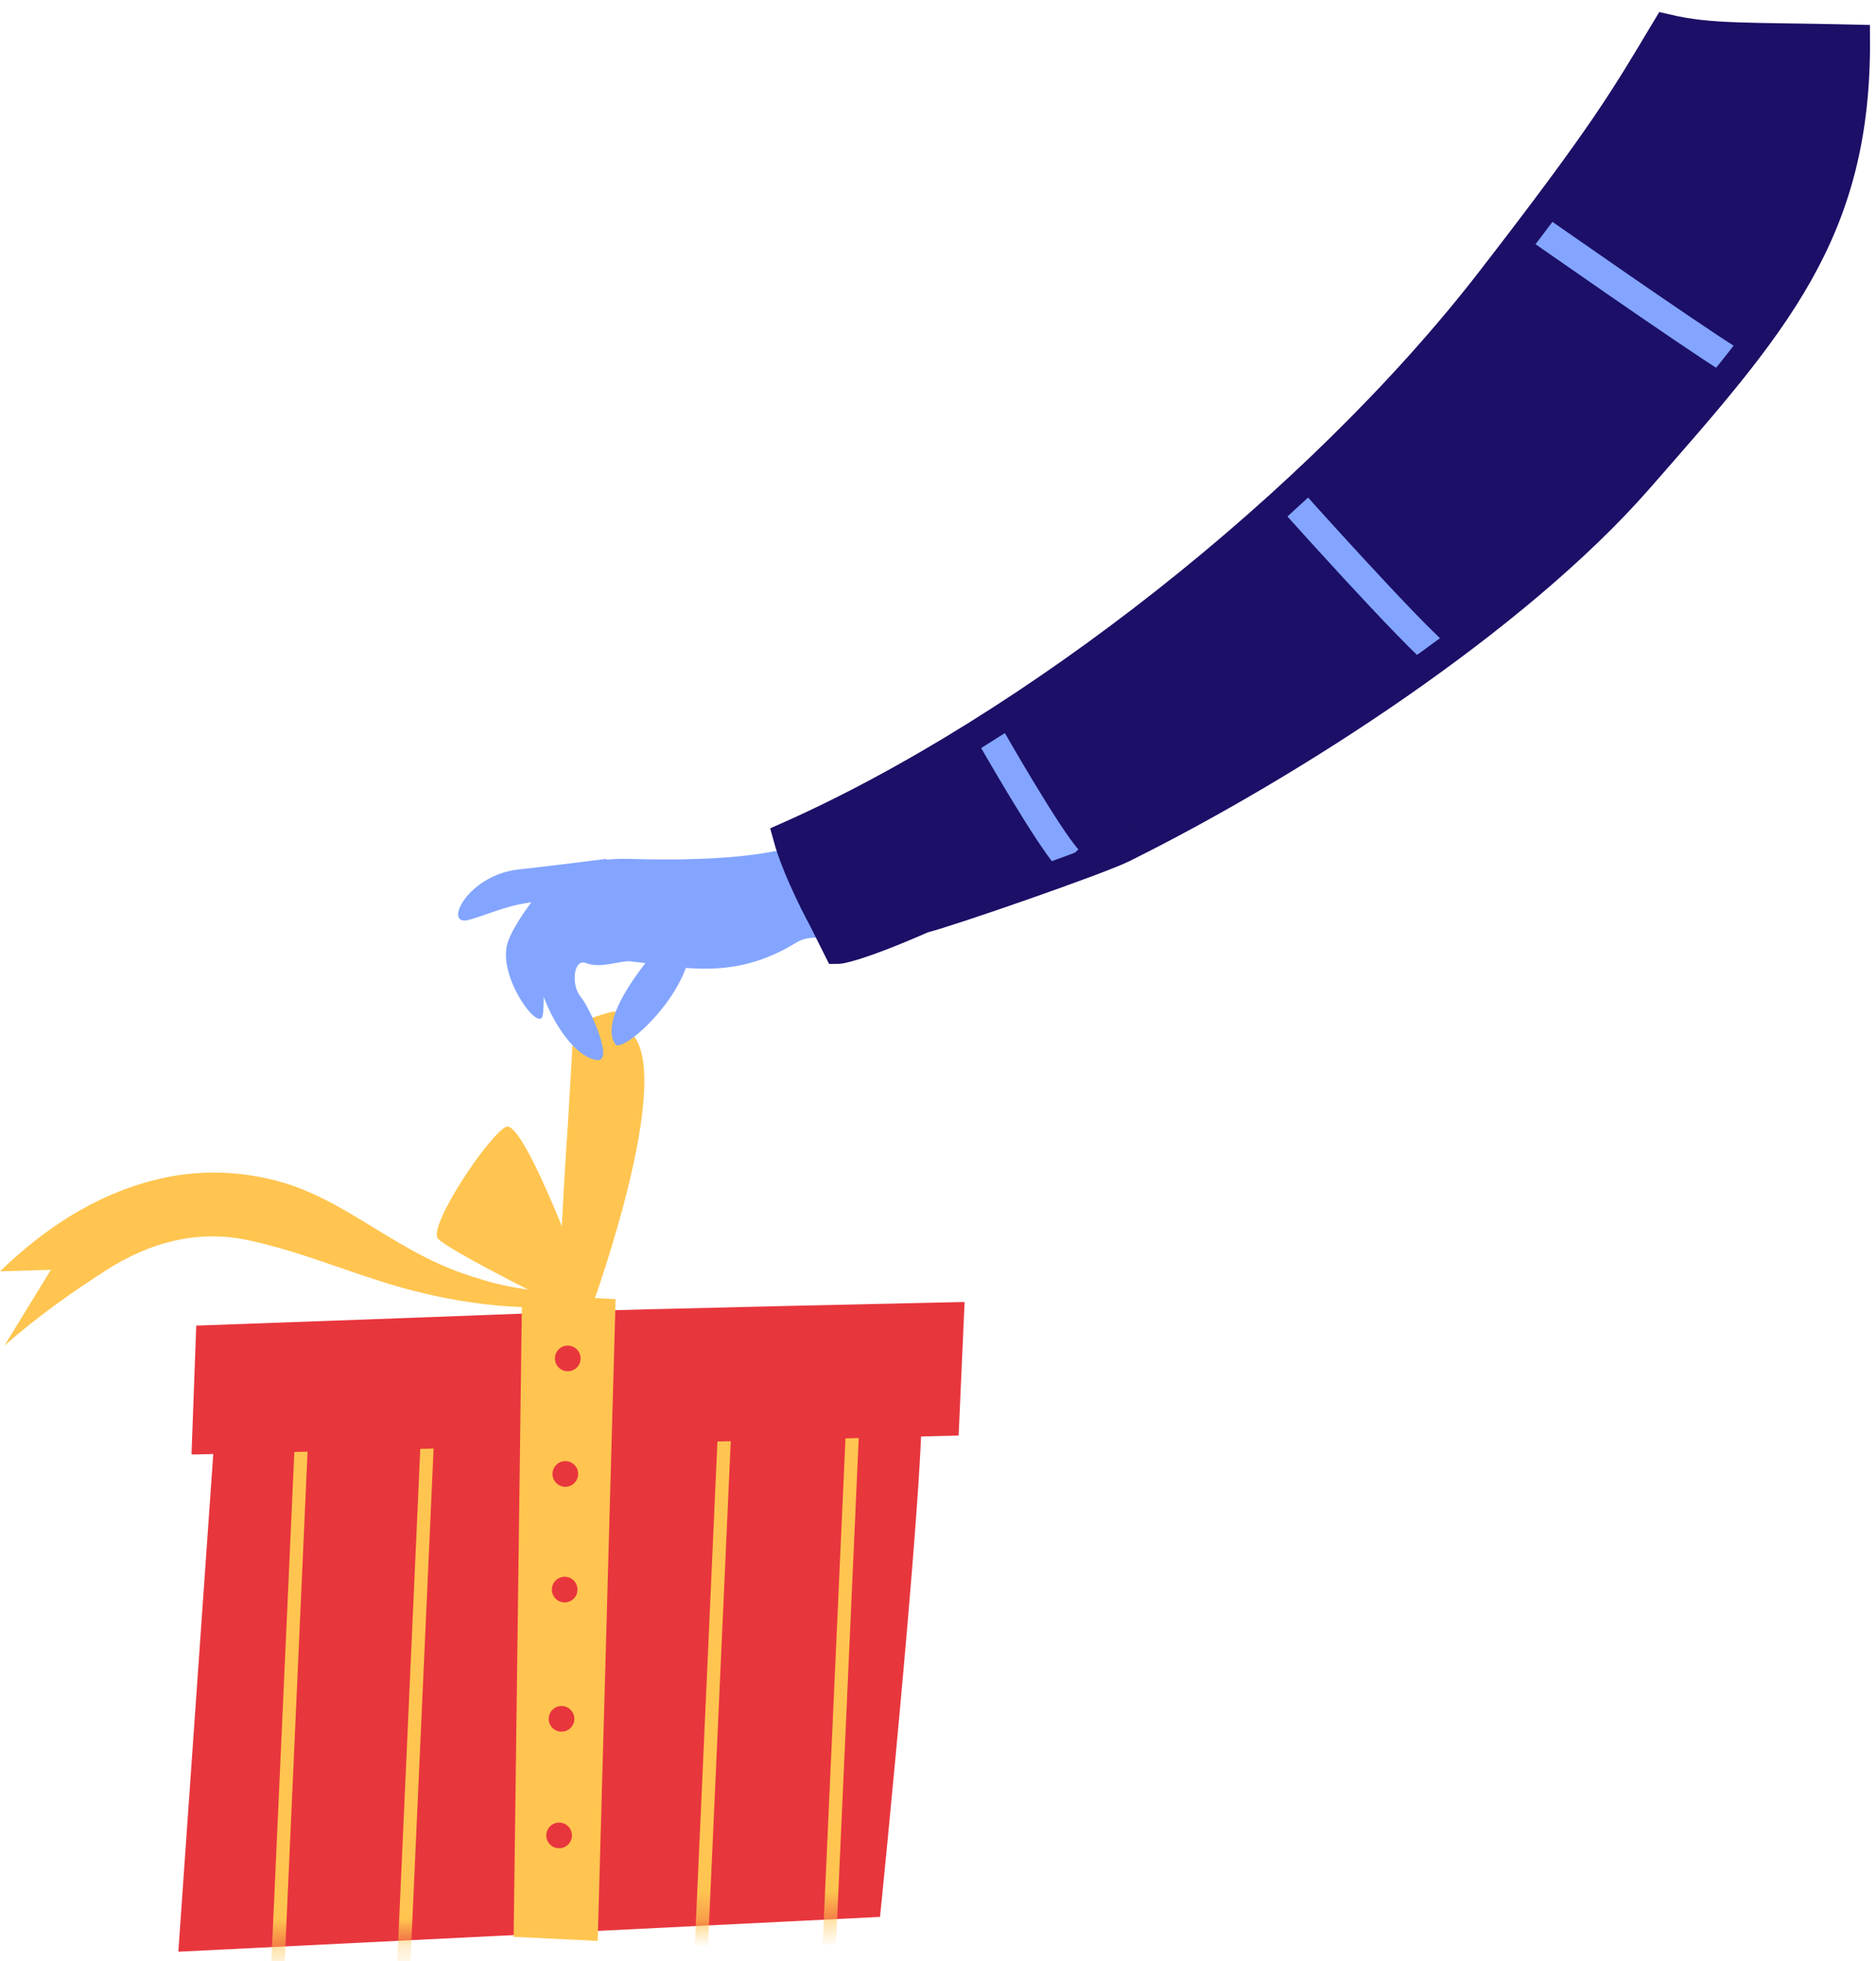 <?xml version="1.0" encoding="UTF-8"?> <svg xmlns="http://www.w3.org/2000/svg" width="67" height="70" viewBox="0 0 67 70" fill="none"><path d="M21.538 37.757C21.538 37.757 21.692 39.25 21.651 39.862C21.61 40.475 20.368 44.567 20.368 44.567L20.068 43.873L20.445 37.312C20.445 37.312 21.356 38.202 21.538 37.757Z" fill="#FFC550"></path><path d="M7.716 50.56L32.872 49.676C33.231 50.629 31.43 68.427 31.43 68.427L6.369 69.67L7.711 50.56H7.716Z" fill="#E8363D"></path><mask id="mask0_8703_611" style="mask-type:luminance" maskUnits="userSpaceOnUse" x="6" y="49" width="27" height="21"><path d="M7.716 50.559L32.872 49.675C33.231 50.628 31.43 68.426 31.43 68.426L6.369 69.669L7.711 50.559H7.716Z" fill="white"></path></mask><g mask="url(#mask0_8703_611)"><path d="M29.381 69.42L29.857 69.415L30.796 48.5L30.324 48.505L29.381 69.42Z" fill="#FFC550"></path><path d="M24.807 69.646L25.278 69.642L26.221 48.727L25.745 48.731L24.807 69.646Z" fill="#FFC550"></path><path d="M14.182 70.178H14.653L15.596 49.258L15.12 49.262L14.182 70.178Z" fill="#FFC550"></path><path d="M9.675 70.399L10.151 70.395L11.089 49.48H10.618L9.675 70.399Z" fill="#FFC550"></path></g><path d="M6.854 51.925C6.854 51.925 6.841 51.903 6.841 51.88L7.009 47.32C7.009 47.32 18.712 46.903 20.235 46.826C21.754 46.749 34.45 46.477 34.45 46.477L34.237 51.245L6.854 51.921V51.925Z" fill="#E8363D"></path><path d="M18.344 69.144L18.643 46.214L21.985 46.373L21.346 69.284L18.344 69.139V69.144Z" fill="#FFC550"></path><path d="M21.02 46.236C21.02 46.236 18.716 39.866 18.059 40.229C17.401 40.592 15.293 43.768 15.637 44.208C15.982 44.648 20.716 46.966 20.716 46.966L21.02 46.24V46.236Z" fill="#FFC550"></path><path d="M21.175 46.545C21.175 46.545 24.435 37.562 22.272 36.704C21.311 36.323 22.875 35.778 21.007 36.373C20.2 36.631 19.969 46.631 19.969 46.631L21.175 46.545Z" fill="#FFC550"></path><path d="M20.277 48.95C20.53 48.95 20.735 48.745 20.735 48.491C20.735 48.238 20.53 48.033 20.277 48.033C20.024 48.033 19.819 48.238 19.819 48.491C19.819 48.745 20.024 48.95 20.277 48.95Z" fill="#E8363D"></path><path d="M20.19 53.074C20.443 53.074 20.648 52.868 20.648 52.615C20.648 52.362 20.443 52.157 20.19 52.157C19.938 52.157 19.732 52.362 19.732 52.615C19.732 52.868 19.938 53.074 20.19 53.074Z" fill="#E8363D"></path><path d="M20.167 57.202C20.42 57.202 20.625 56.996 20.625 56.743C20.625 56.49 20.42 56.285 20.167 56.285C19.914 56.285 19.709 56.49 19.709 56.743C19.709 56.996 19.914 57.202 20.167 57.202Z" fill="#E8363D"></path><path d="M20.055 61.816C20.308 61.816 20.513 61.611 20.513 61.358C20.513 61.105 20.308 60.899 20.055 60.899C19.802 60.899 19.597 61.105 19.597 61.358C19.597 61.611 19.802 61.816 20.055 61.816Z" fill="#E8363D"></path><path d="M19.968 65.977C20.221 65.977 20.426 65.772 20.426 65.519C20.426 65.266 20.221 65.061 19.968 65.061C19.715 65.061 19.51 65.266 19.51 65.519C19.51 65.772 19.715 65.977 19.968 65.977Z" fill="#E8363D"></path><path d="M19.783 46.068C19.593 46.091 19.081 46.068 18.89 46.041C17.861 45.886 17.539 45.782 16.809 45.551C15.526 45.142 14.524 44.544 13.367 43.836C12.216 43.133 11.132 42.466 9.803 42.13C8.429 41.781 6.978 41.762 5.6 42.103C3.419 42.638 1.601 43.84 0 45.383L1.818 45.328L0.159 48.032C1.315 47.021 2.539 46.141 3.832 45.319C5.341 44.358 7.028 43.895 8.797 44.258C10.932 44.698 12.937 45.646 15.059 46.15C18.391 46.944 20.355 46.585 20.355 46.585C20.3 46.535 20.241 46.481 20.191 46.426C20.146 46.381 20.087 46.34 20.051 46.286C20.024 46.249 20.006 46.204 19.992 46.159C19.974 46.118 19.956 46.077 19.938 46.036L19.783 46.054V46.068Z" fill="#FFC550"></path><path d="M23.928 33.35C23.928 33.35 21.221 36.168 21.974 37.275C22.237 37.656 24.926 35.238 24.658 33.35C24.391 31.463 23.928 33.35 23.928 33.35Z" fill="#83A5FF"></path><path d="M29.165 29.852C29.165 29.852 28.213 30.832 22.472 30.66C16.727 30.483 19.484 37.67 21.339 37.842C21.933 37.897 21.058 35.964 20.754 35.605C20.368 35.152 20.495 34.203 20.922 34.376C21.448 34.589 22.159 34.281 22.513 34.317C24.291 34.503 26.154 35.052 28.426 33.654C29.215 33.169 30.23 33.845 30.698 33.441C32.711 31.713 29.165 29.852 29.165 29.852Z" fill="#83A5FF"></path><path d="M21.643 30.661C21.643 30.661 19.453 30.938 18.518 31.037C16.796 31.228 15.916 32.861 16.587 32.861C16.854 32.861 17.82 32.43 18.518 32.289C19.57 32.076 20.441 32.126 20.736 32.163C21.226 32.221 22.667 31.409 21.643 30.656V30.661Z" fill="#83A5FF"></path><path d="M19.048 32.117C19.048 32.117 18.359 32.988 18.141 33.618C17.742 34.78 19.143 36.726 19.361 36.313C19.447 36.15 19.384 35.343 19.488 34.839C19.647 34.086 19.978 33.569 20.105 33.405C20.318 33.129 20.064 31.845 19.048 32.117Z" fill="#83A5FF"></path><path d="M29.631 33.441C29.631 33.441 30.51 33.396 32.981 32.806C33.911 32.575 39.243 30.724 40.105 30.297C46.113 27.317 54.111 22.163 58.528 17.122C63.389 11.573 66.336 8.307 66.286 1.379C62.364 1.288 61.105 0.877 59.5 0.5C57.5 4.5 57.331 4.695 53.236 9.985C47.07 17.961 36.786 26.01 28.102 29.853C28.456 31.155 29.635 33.441 29.635 33.441H29.631Z" fill="#1C0F67"></path><path d="M61.793 12.854C60.378 11.982 54.665 7.985 54.665 7.985" stroke="#83A5FF" stroke-miterlimit="10"></path><path d="M51.527 23.532C50.52 22.775 45.94 17.644 45.94 17.644" stroke="#83A5FF" stroke-miterlimit="10"></path><path d="M38.147 30.66C37.422 29.87 35.408 26.336 35.408 26.336" stroke="#83A5FF" stroke-miterlimit="10"></path><path d="M29.919 33.91C29.919 33.91 30.453 33.91 32.981 32.806C33.911 32.575 39.243 30.724 40.105 30.297C46.113 27.317 54.111 22.163 58.528 17.122C63.389 11.573 66.336 8.307 66.286 1.379C62.364 1.288 61.105 1.377 59.5 1C58 3.5 57.331 4.695 53.236 9.985C47.07 17.961 36.786 26.01 28.102 29.853C28.456 31.155 29.385 32.841 29.385 32.841L29.919 33.91Z" stroke="#1C0F67" stroke-miterlimit="10"></path></svg> 